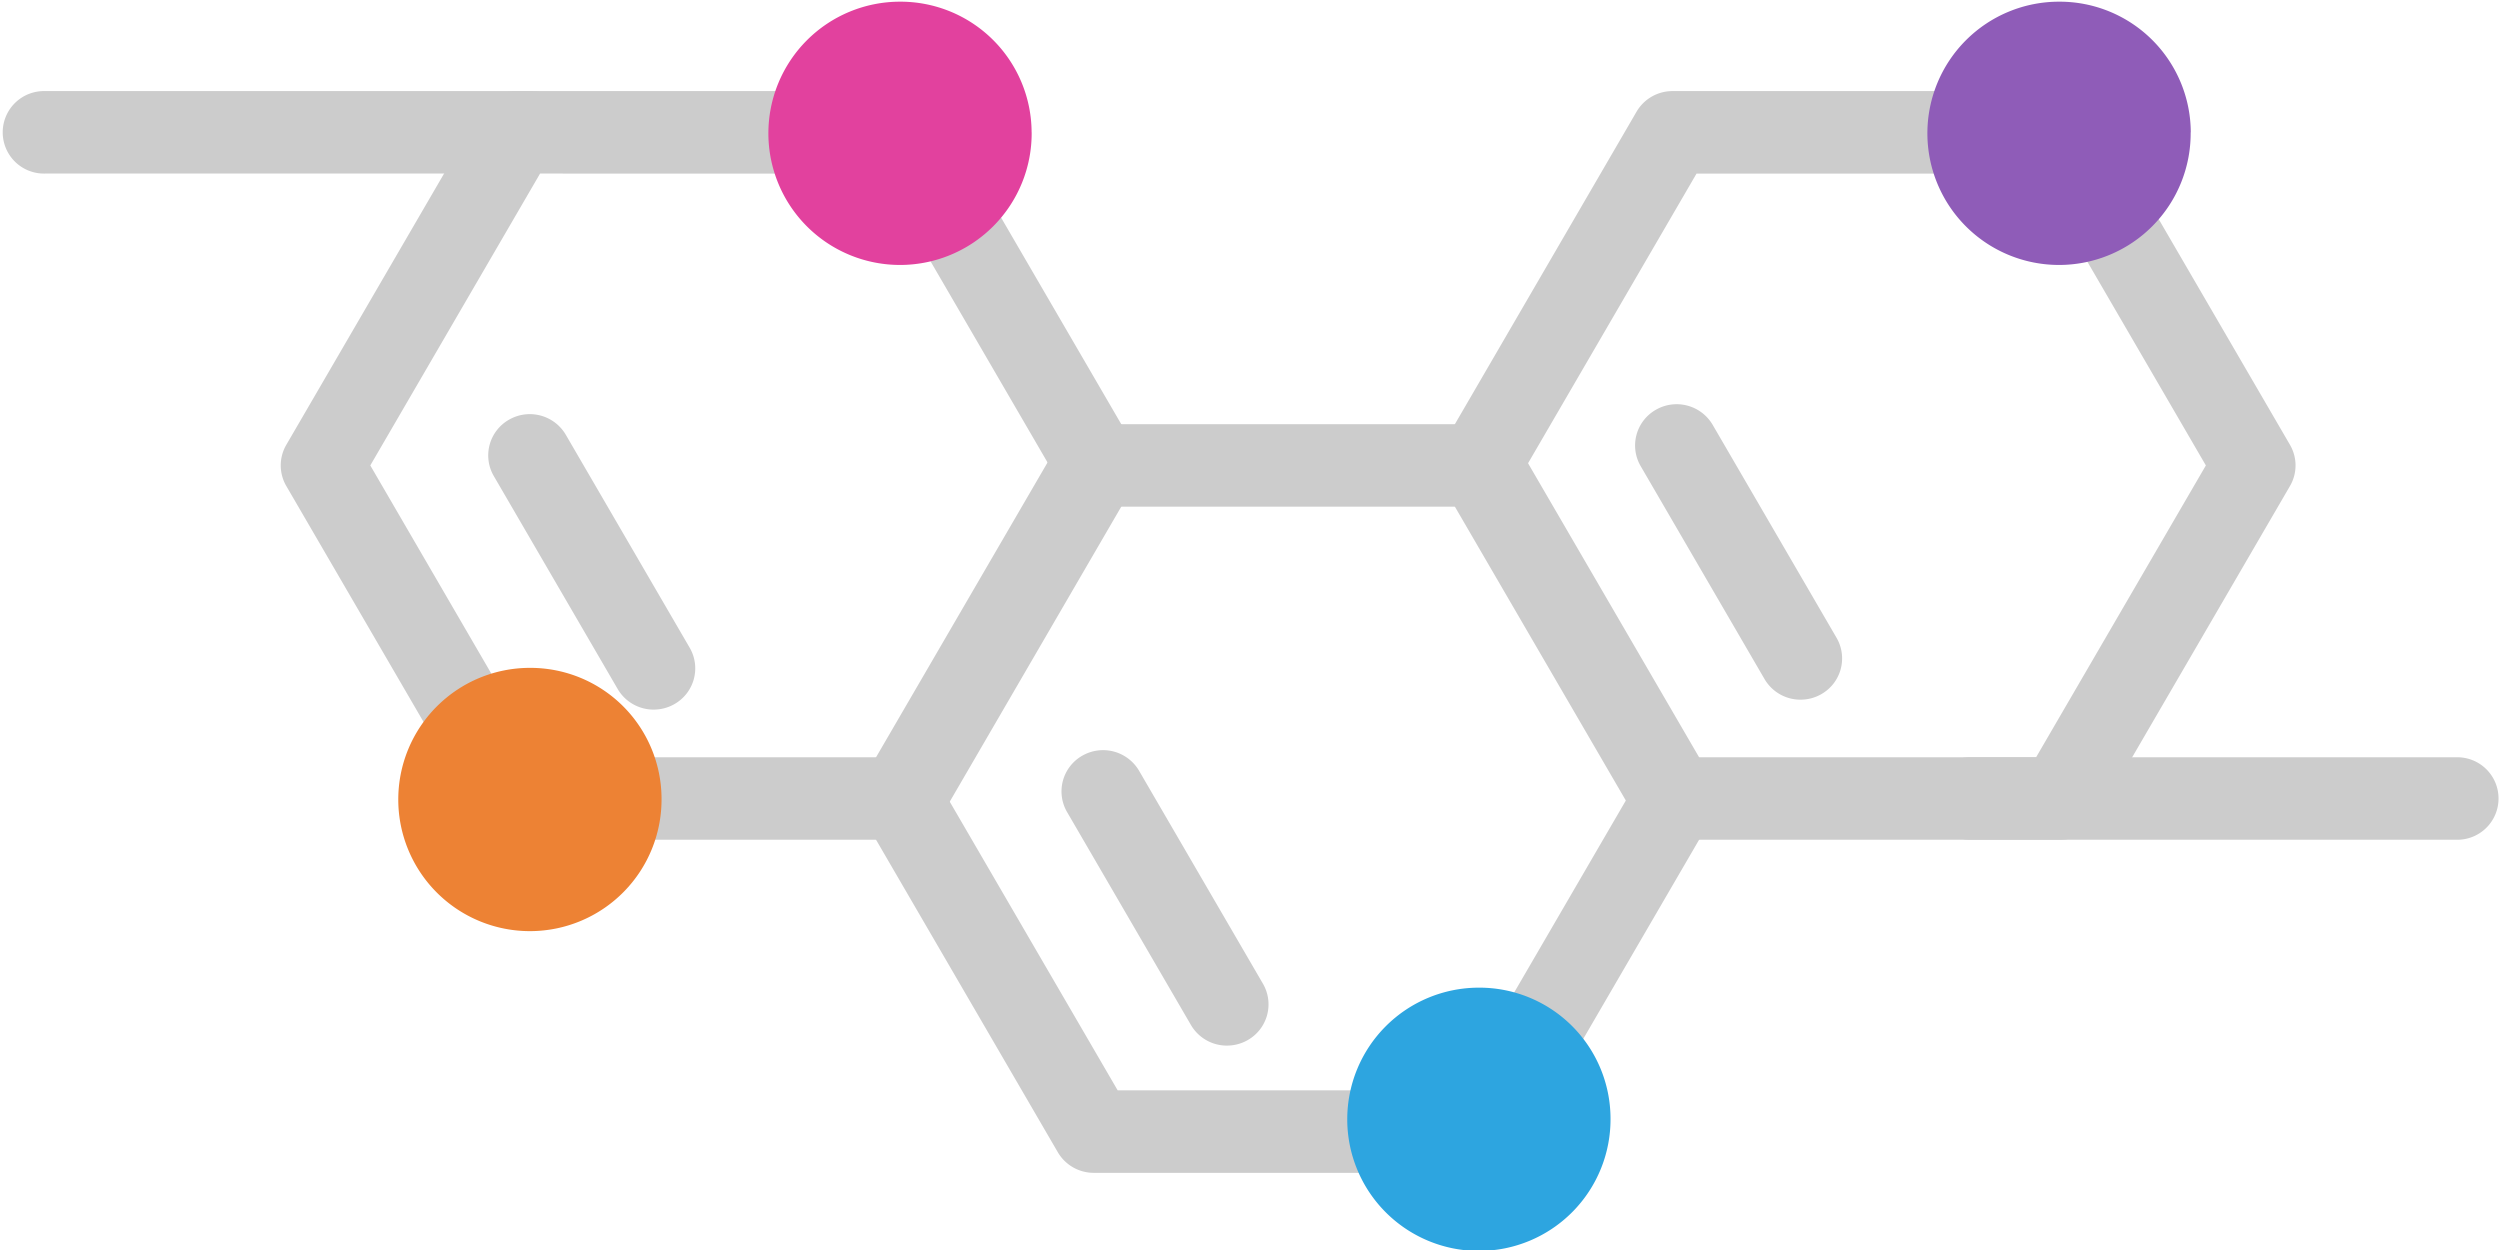 <svg xmlns="http://www.w3.org/2000/svg" xmlns:xlink="http://www.w3.org/1999/xlink" width="110" height="55" viewBox="0 0 110 55"><defs><clipPath id="a"><rect width="110" height="55" transform="translate(0 0)" fill="none"/></clipPath></defs><g transform="translate(0.229 0.115)"><g transform="translate(-0.23 -0.115)" clip-path="url(#a)"><path d="M57.1,42.586H40.054a1.83,1.83,0,0,1-1.583-.907L29.945,27.023a1.8,1.8,0,0,1,0-1.815L38.47,10.552a1.83,1.83,0,0,1,1.583-.907H57.1a1.831,1.831,0,0,1,1.584.907l8.526,14.656a1.8,1.8,0,0,1,0,1.815L58.689,41.679a1.831,1.831,0,0,1-1.584.907m-16-3.629h14.94l7.47-12.841-7.47-12.842H41.11L33.64,26.116Z" transform="translate(-17.346 -5.637)" fill="#ccc"/><path d="M180.94,42.586H163.889a1.831,1.831,0,0,1-1.584-.907l-8.526-14.656a1.8,1.8,0,0,1,0-1.815L162.3,10.552a1.831,1.831,0,0,1,1.584-.907H180.94a1.831,1.831,0,0,1,1.584.907l8.526,14.656a1.8,1.8,0,0,1,0,1.815l-8.526,14.656a1.831,1.831,0,0,1-1.584.907m-16-3.629h14.94l7.47-12.841-7.47-12.842h-14.94l-7.47,12.842Z" transform="translate(-90.291 -5.637)" fill="#ccc"/><path d="M118.96,78.519H101.909a1.83,1.83,0,0,1-1.583-.907L91.8,62.956a1.8,1.8,0,0,1,0-1.815l8.526-14.656a1.83,1.83,0,0,1,1.583-.907H118.96a1.831,1.831,0,0,1,1.584.907l8.526,14.656a1.8,1.8,0,0,1,0,1.815l-8.526,14.656a1.831,1.831,0,0,1-1.584.907m-16-3.629H117.9l7.47-12.841L117.9,49.207h-14.94l-7.47,12.842Z" transform="translate(-53.781 -26.914)" fill="#ccc"/><path d="M181.987,56.428a1.83,1.83,0,0,1-1.585-.908l-5.45-9.369a1.807,1.807,0,0,1,.669-2.479,1.836,1.836,0,0,1,2.5.664l5.45,9.369a1.807,1.807,0,0,1-.669,2.479,1.83,1.83,0,0,1-.913.243" transform="translate(-102.762 -25.642)" fill="#ccc"/><path d="M120.573,93.746a1.831,1.831,0,0,1-1.585-.908l-5.45-9.369a1.807,1.807,0,0,1,.669-2.479,1.836,1.836,0,0,1,2.5.664l5.45,9.369a1.807,1.807,0,0,1-.669,2.479,1.83,1.83,0,0,1-.913.243" transform="translate(-66.586 -47.739)" fill="#ccc"/><path d="M59.192,57.5a1.83,1.83,0,0,1-1.585-.908l-5.45-9.369a1.807,1.807,0,0,1,.669-2.479,1.835,1.835,0,0,1,2.5.664l5.45,9.369a1.807,1.807,0,0,1-.669,2.479,1.829,1.829,0,0,1-.912.243" transform="translate(-30.429 -26.277)" fill="#ccc"/><path d="M23.169,13.274H1.829a1.815,1.815,0,1,1,0-3.629h21.34a1.815,1.815,0,1,1,0,3.629" transform="translate(0.149 -5.637)" fill="#ccc"/><path d="M229.425,85.141h-21.34a1.815,1.815,0,1,1,0-3.629h21.34a1.815,1.815,0,1,1,0,3.629" transform="translate(-121.346 -48.192)" fill="#ccc"/><path d="M93.494,5.748A5.792,5.792,0,1,1,87.7,0a5.77,5.77,0,0,1,5.792,5.748" transform="translate(-48.1 0.074)" fill="#e2419e"/><path d="M217.587,5.748A5.792,5.792,0,1,1,211.8,0a5.77,5.77,0,0,1,5.792,5.748" transform="translate(-121.197 0.074)" fill="#8f5cb8"/><path d="M53.868,77.615a5.792,5.792,0,1,1-5.792-5.748,5.771,5.771,0,0,1,5.792,5.748" transform="translate(-24.759 -42.481)" fill="#ed8234"/><path d="M155.473,112.114a5.792,5.792,0,1,1-5.792-5.748,5.77,5.77,0,0,1,5.792,5.748" transform="translate(-84.609 -62.909)" fill="#2da5e0"/></g></g></svg>
